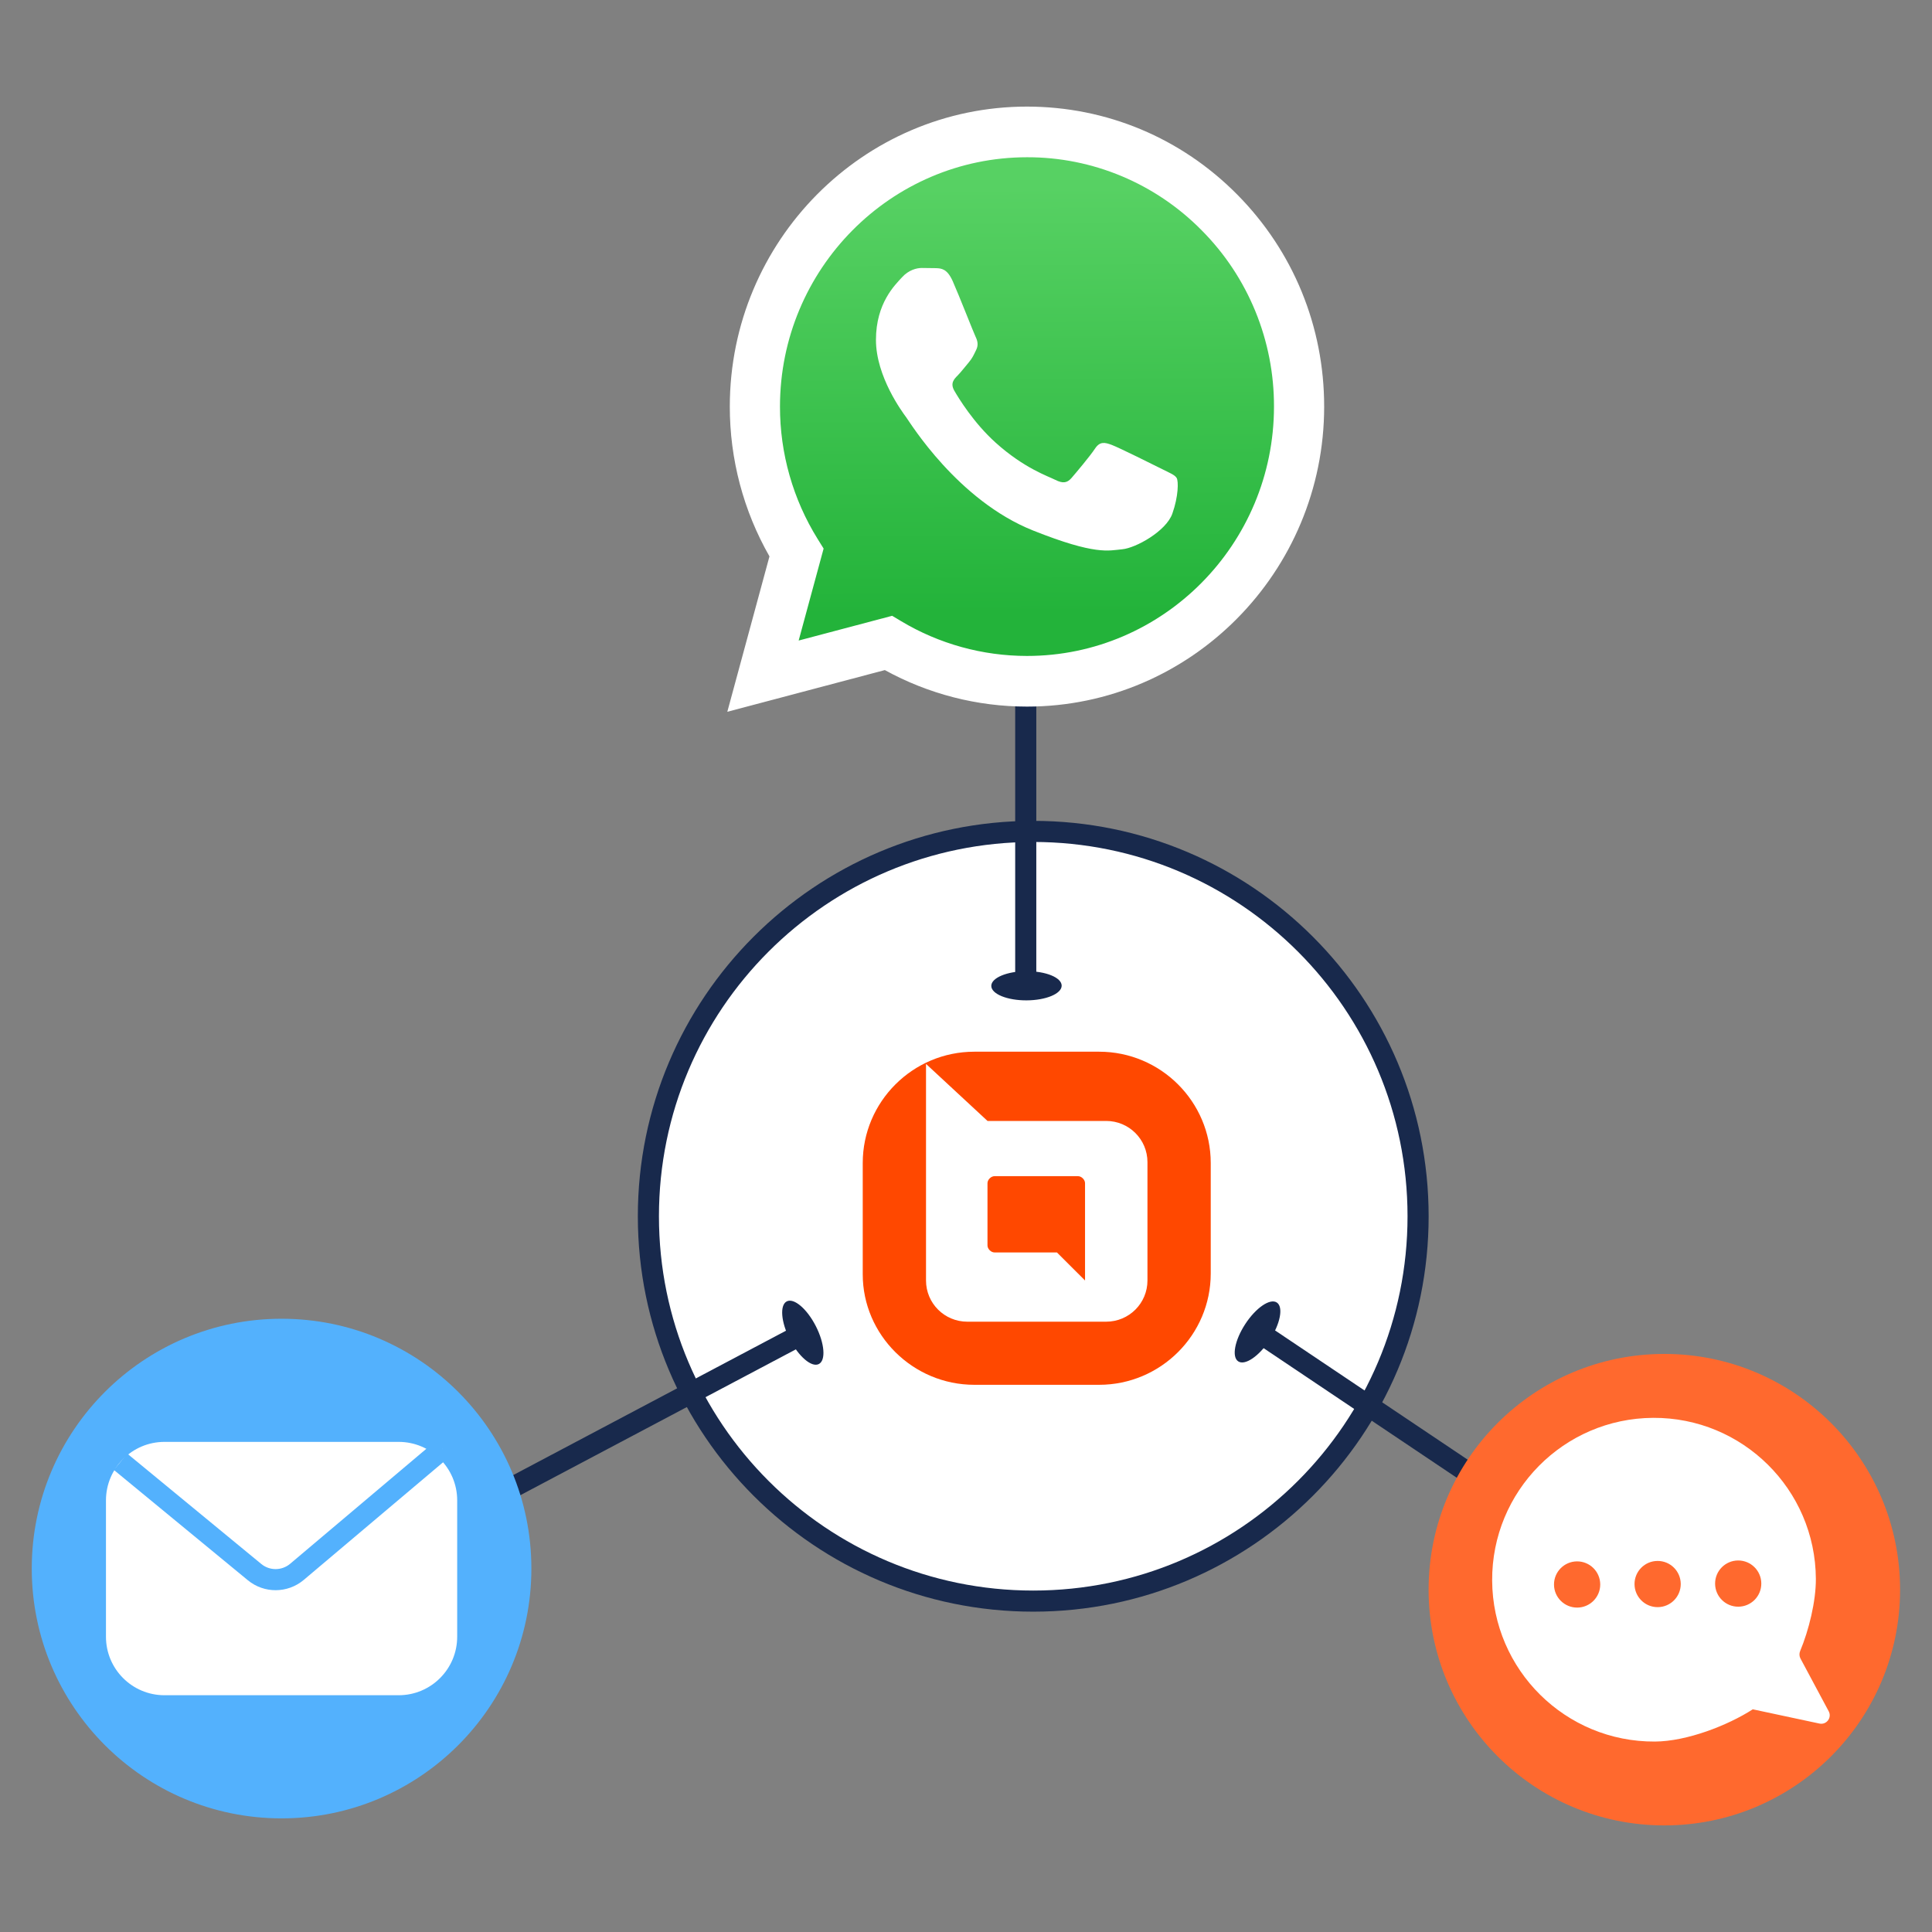 <svg width="145" height="145" viewBox="0 0 145 145" fill="none" xmlns="http://www.w3.org/2000/svg">
<rect x="0" y="0" width="145" height="145" fill="#808080" stroke="none"/>
<path d="M77.547 62.399C93.498 62.4 106.429 75.331 106.43 91.282C106.43 107.234 93.498 120.166 77.547 120.166C61.595 120.166 48.663 107.234 48.663 91.282C48.663 75.331 61.595 62.399 77.547 62.399Z" fill="white" stroke="#18294C" stroke-width="1.584"/>
<path d="M29.449 116.403L59.496 100.5" stroke="#18294C" stroke-width="1.584"/>
<path d="M94.496 100L114.219 113.234" stroke="#18294C" stroke-width="1.584"/>
<path d="M76.984 74.151V41.934" stroke="#18294C" stroke-width="1.584"/>
<path d="M54.586 53.421L57.75 41.758C55.795 38.337 54.769 34.456 54.773 30.506C54.778 18.096 64.783 8 77.078 8C83.043 8.004 88.643 10.347 92.855 14.601C97.066 18.856 99.383 24.51 99.381 30.524C99.376 42.934 89.37 53.031 77.077 53.031H77.067C73.335 53.03 69.667 52.085 66.409 50.291L54.586 53.421Z" fill="white"/>
<path d="M77.084 11.802C66.859 11.802 58.543 20.194 58.539 30.508C58.534 34.03 59.517 37.481 61.373 40.463L61.814 41.171L59.941 48.074L66.957 46.217L67.635 46.622C70.481 48.327 73.743 49.228 77.07 49.23H77.077C87.295 49.23 95.611 40.838 95.615 30.523C95.623 28.064 95.147 25.629 94.216 23.357C93.285 21.085 91.917 19.023 90.191 17.288C88.474 15.544 86.431 14.162 84.182 13.22C81.932 12.278 79.52 11.796 77.084 11.802Z" fill="url(#paint0_linear_31736_21825)"/>
<path fill-rule="evenodd" clip-rule="evenodd" d="M71.501 21.097C71.084 20.161 70.644 20.142 70.247 20.125L69.179 20.112C68.807 20.112 68.203 20.253 67.693 20.816C67.182 21.379 65.742 22.74 65.742 25.508C65.742 28.275 67.739 30.95 68.017 31.326C68.296 31.701 71.873 37.562 77.538 39.817C82.245 41.691 83.203 41.318 84.225 41.224C85.247 41.131 87.522 39.864 87.986 38.55C88.451 37.236 88.451 36.111 88.312 35.876C88.172 35.64 87.801 35.501 87.243 35.219C86.685 34.938 83.946 33.577 83.435 33.389C82.924 33.201 82.553 33.108 82.181 33.671C81.809 34.234 80.742 35.5 80.417 35.876C80.092 36.251 79.767 36.298 79.209 36.017C78.652 35.736 76.857 35.142 74.728 33.225C73.071 31.734 71.953 29.892 71.627 29.33C71.302 28.767 71.593 28.462 71.872 28.182C72.122 27.93 72.429 27.525 72.709 27.197C72.988 26.868 73.08 26.634 73.265 26.259C73.451 25.884 73.358 25.555 73.219 25.273C73.079 24.992 71.996 22.21 71.501 21.097Z" fill="white"/>
<path d="M21.132 99.766C31.049 99.766 39.089 107.806 39.089 117.723C39.089 127.641 31.049 135.68 21.132 135.68C11.215 135.68 3.175 127.64 3.175 117.723C3.175 107.806 11.215 99.766 21.132 99.766Z" fill="#53B1FD" stroke="#53B1FD" stroke-width="1.584"/>
<path d="M124.912 102.407C134.246 102.407 141.812 109.974 141.812 119.308C141.812 128.642 134.246 136.208 124.912 136.208C115.578 136.208 108.011 128.642 108.011 119.308C108.011 109.974 115.578 102.407 124.912 102.407Z" fill="#FF692E" stroke="#FF692E" stroke-width="1.584"/>
<path d="M29.923 108.216H12.343C9.919 108.216 7.953 110.182 7.953 112.607V122.839C7.953 125.264 9.919 127.23 12.343 127.23H29.923C32.347 127.23 34.313 125.264 34.313 122.839V112.607C34.313 110.182 32.347 108.216 29.923 108.216Z" fill="white"/>
<path d="M9.047 109.708L19.106 117.99C20.03 118.751 21.368 118.743 22.285 117.971L33.214 108.744" fill="white"/>
<path d="M9.047 109.708L19.106 117.99C20.03 118.751 21.368 118.743 22.285 117.971L33.214 108.744" stroke="#53B1FD" stroke-width="1.584" stroke-miterlimit="10"/>
<path d="M131.55 128.287C131.549 128.287 131.549 128.287 131.549 128.287C129.672 129.497 126.604 130.693 124.204 130.707C117.496 130.744 112.027 125.337 111.989 118.627C111.952 111.918 117.361 106.45 124.069 106.412C130.777 106.375 136.247 111.784 136.284 118.492C136.293 120.188 135.75 122.372 135.105 123.91C135.029 124.092 135.035 124.299 135.128 124.474L137.248 128.435C137.503 128.912 137.084 129.469 136.555 129.356L131.55 128.287C131.55 128.287 131.55 128.287 131.55 128.287V128.287Z" fill="white"/>
<path d="M118.375 120.653C119.333 120.648 120.105 119.867 120.1 118.909C120.094 117.951 119.313 117.179 118.356 117.184C117.398 117.19 116.625 117.97 116.631 118.928C116.636 119.886 117.417 120.658 118.375 120.653Z" fill="#FF692E"/>
<path d="M124.418 120.619C125.376 120.614 126.148 119.833 126.143 118.875C126.137 117.917 125.356 117.145 124.399 117.151C123.441 117.156 122.668 117.937 122.674 118.895C122.679 119.852 123.46 120.625 124.418 120.619Z" fill="#FF692E"/>
<path d="M130.465 120.585C131.423 120.58 132.195 119.799 132.189 118.841C132.184 117.883 131.403 117.111 130.445 117.116C129.487 117.122 128.715 117.903 128.721 118.86C128.726 119.818 129.507 120.591 130.465 120.585Z" fill="#FF692E"/>
<ellipse cx="94.38" cy="99.965" rx="1.095" ry="2.641" transform="rotate(33.213 94.38 99.965)" fill="#18294C"/>
<ellipse cx="60.252" cy="100.022" rx="1.095" ry="2.641" transform="rotate(-27.11 60.252 100.022)" fill="#18294C"/>
<ellipse cx="77.039" cy="73.984" rx="1.095" ry="2.641" transform="rotate(89.79 77.039 73.984)" fill="#18294C"/>
<path d="M73.126 103.932H82.491C87.108 103.932 90.868 100.182 90.868 95.577V87.287C90.868 82.682 87.108 78.932 82.491 78.932H73.126C68.509 78.932 64.75 82.682 64.75 87.287V95.643C64.75 100.182 68.509 103.932 73.126 103.932ZM69.433 79.787L74.115 84.129H83.019C84.734 84.129 86.119 85.511 86.119 87.222V96.103C86.119 97.814 84.734 99.195 83.019 99.195H72.598C70.884 99.195 69.499 97.814 69.499 96.103V79.787H69.433Z" fill="#FF4800"/>
<path d="M81.434 96.103L79.324 93.998H74.641C74.377 93.998 74.113 93.735 74.113 93.472V88.801C74.113 88.538 74.377 88.274 74.641 88.274H80.906C81.17 88.274 81.434 88.538 81.434 88.801V96.103Z" fill="#FF4800"/>
<defs>
<linearGradient id="paint0_linear_31736_21825" x1="76.7" y1="14.048" x2="76.891" y2="46.032" gradientUnits="userSpaceOnUse">
<stop stop-color="#57D163"/>
<stop offset="1" stop-color="#23B33A"/>
</linearGradient>
</defs>
</svg>

